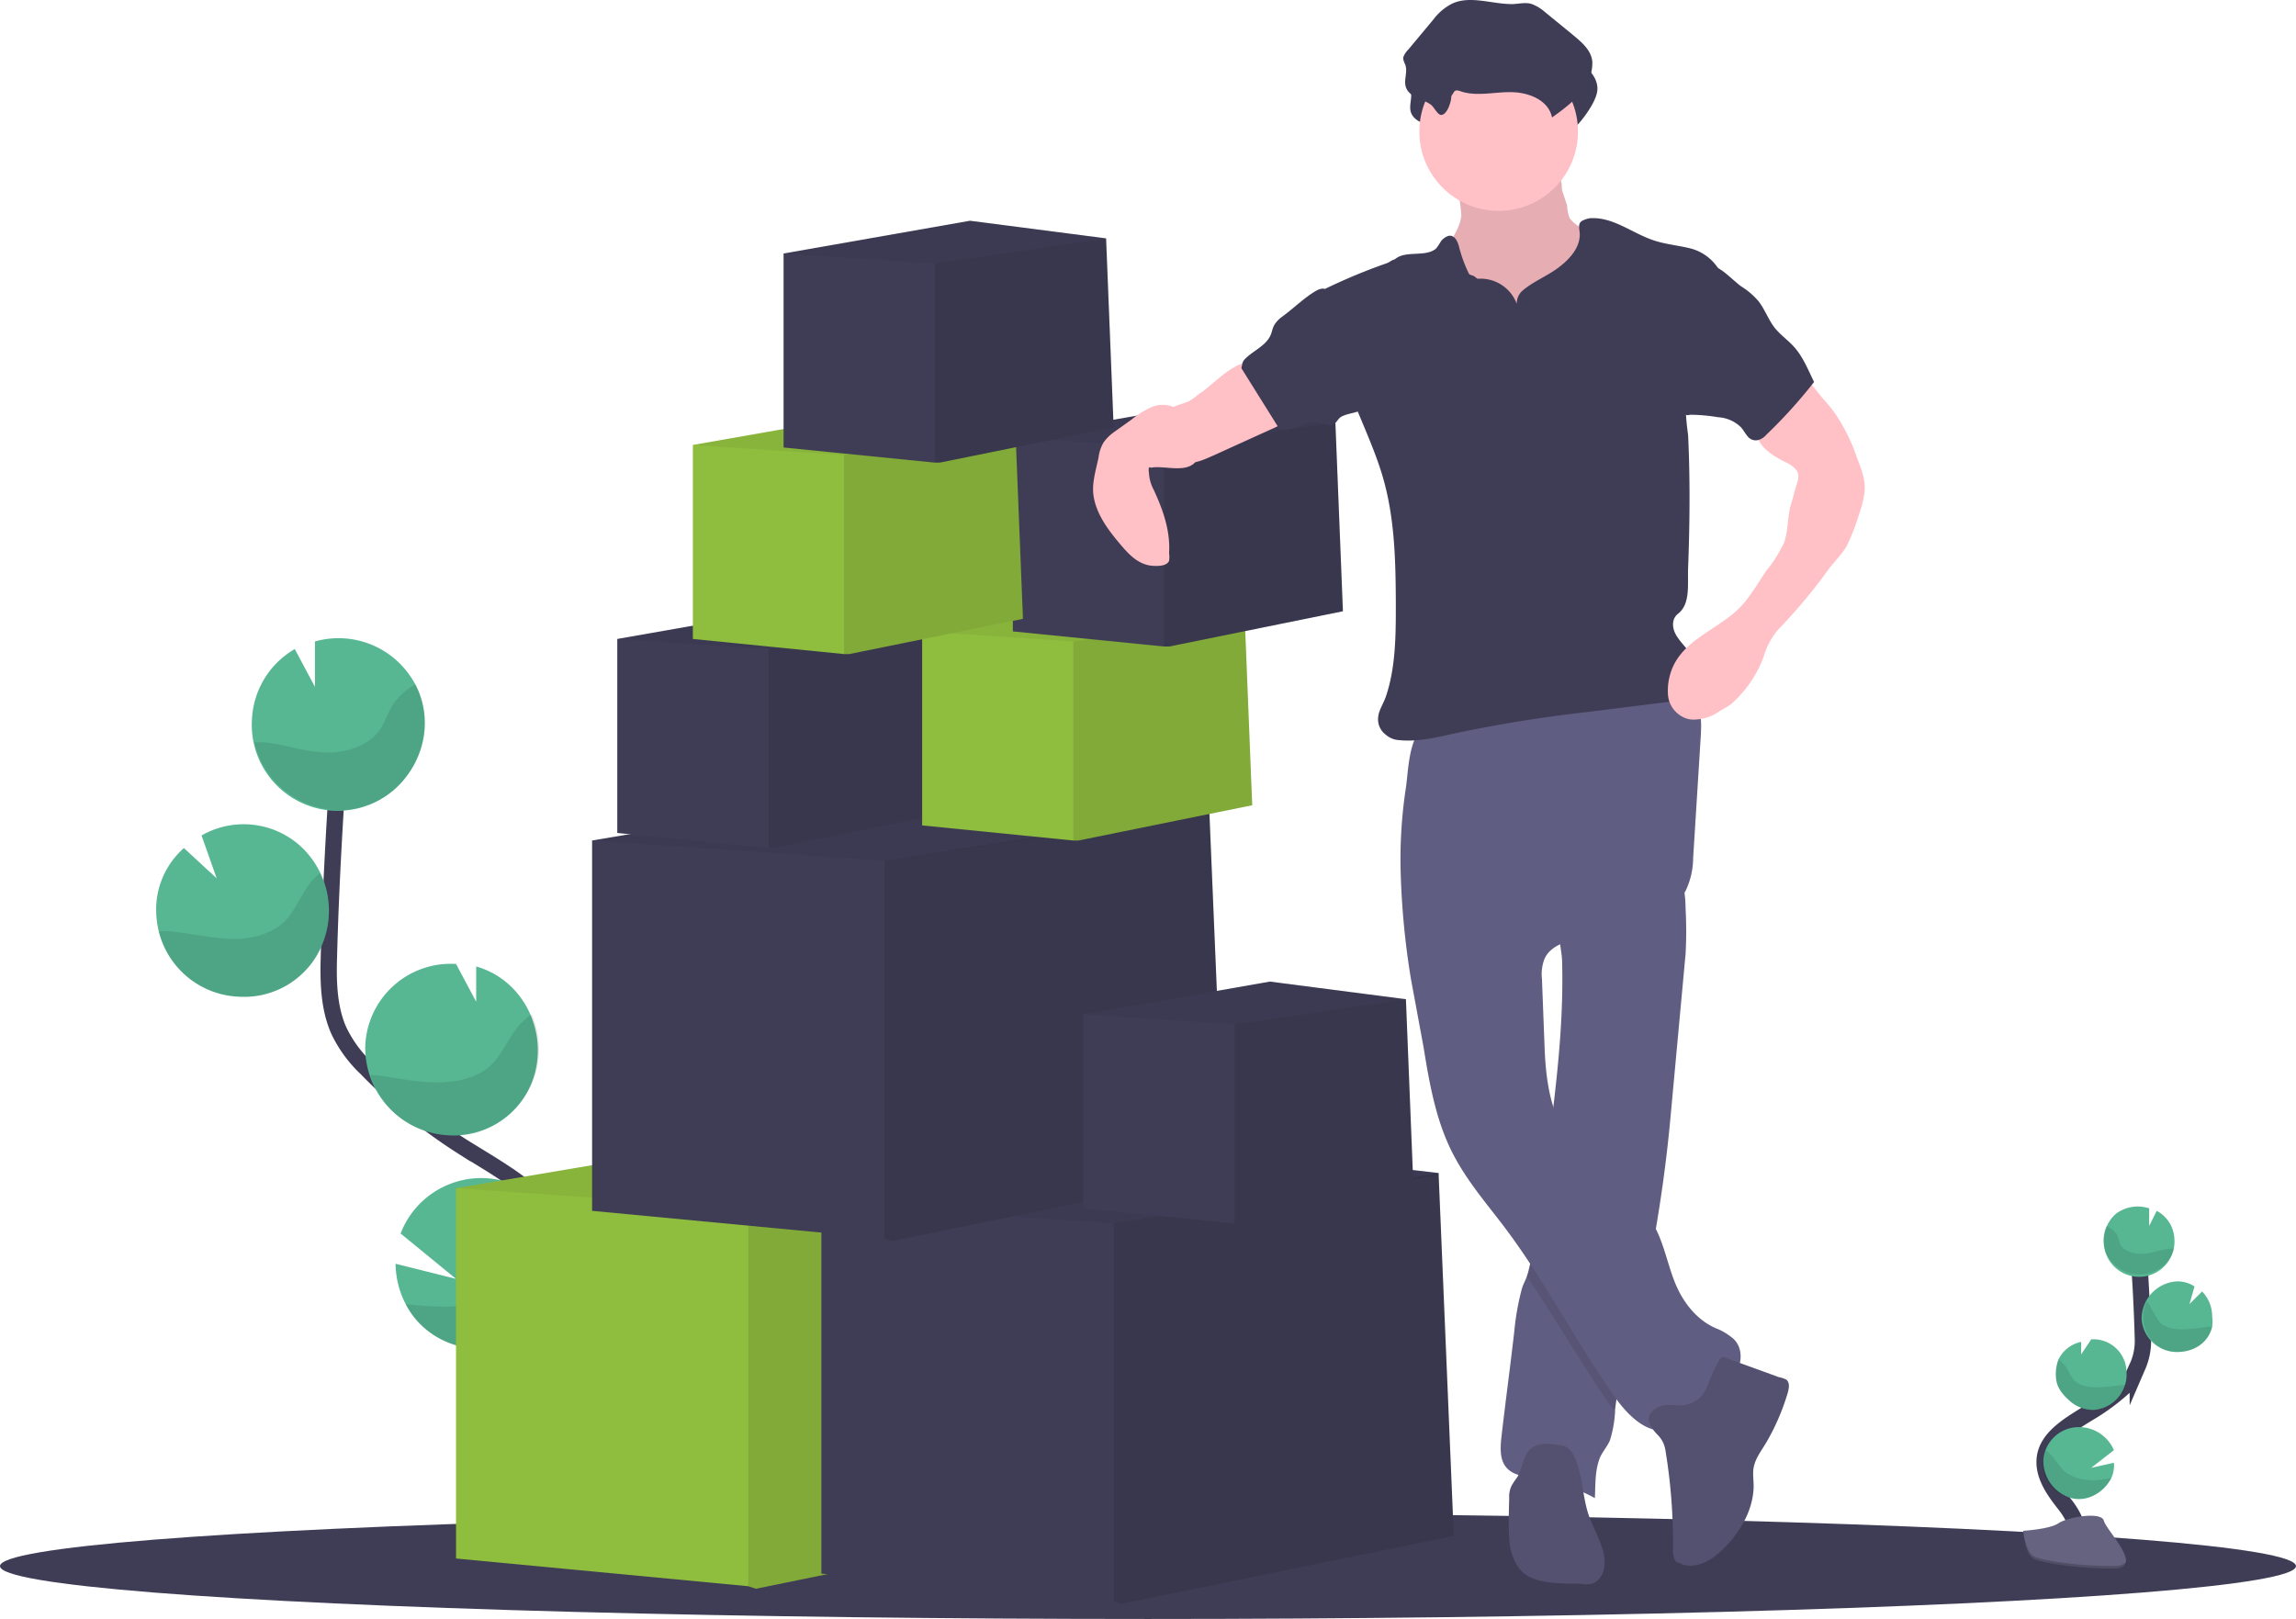 <svg xmlns="http://www.w3.org/2000/svg" width="561.906" height="396.251" viewBox="0 0 561.906 396.251">
  <g id="Gruppe_76" data-name="Gruppe 76" transform="translate(369.696 -1404.837)">
    <g id="Gruppe_51" data-name="Gruppe 51" transform="translate(-369.696 1404.837)">
      <ellipse id="Ellipse_48" data-name="Ellipse 48" cx="280.953" cy="12.941" rx="280.953" ry="12.941" transform="translate(0 370.369)" fill="#3f3d56"/>
      <path id="Pfad_345" data-name="Pfad 345" d="M943.617,726.692c1.85-3.4-.074-7.449-2.466-10.482s-4.995-6.6-4.933-10.482c.086-5.55,5.772-8.774,10.482-11.716a52.534,52.534,0,0,0,9.866-7.4c1.209-1.131,1.722-2.837,2.466-4.316a15.278,15.278,0,0,0,1.233-6.783c-.206-7.917-.658-15.531-1.233-23.431" transform="translate(-435.835 -348.015)" fill="none" stroke="#3f3d56" stroke-miterlimit="10" stroke-width="4"/>
      <path id="Pfad_346" data-name="Pfad 346" d="M976.976,645.718a8.165,8.165,0,0,0-4.316-6.783l-1.85,3.7v-4.316a8.981,8.981,0,0,0-8.016,1.233,8.784,8.784,0,0,0-3.083,7.4,8.655,8.655,0,1,0,17.265-1.233Z" transform="translate(-444.837 -342.576)" fill="#57b793"/>
      <path id="Pfad_347" data-name="Pfad 347" d="M952.359,737.855c-1.868,3.628-5.931,6.011-9.866,4.933a9.5,9.5,0,0,1-6.783-9.249,8.681,8.681,0,0,1,7.4-8.016,9.274,9.274,0,0,1,9.866,5.549l-5.55,4.316,5.55-1.233A7.38,7.38,0,0,1,952.359,737.855Z" transform="translate(-435.636 -376.135)" fill="#57b793"/>
      <path id="Pfad_348" data-name="Pfad 348" d="M949.957,707.841a8.681,8.681,0,0,1-6.166-2.466c-1.7-1.547-2.983-3.256-3.083-5.55a10.048,10.048,0,0,1,.616-4.316,8.006,8.006,0,0,1,5.55-4.316v3.083l2.466-3.7h0a8.109,8.109,0,0,1,8.633,8.016A8.654,8.654,0,0,1,949.957,707.841Z" transform="translate(-437.55 -362.769)" fill="#57b793"/>
      <path id="Pfad_349" data-name="Pfad 349" d="M983.963,684.842a8.665,8.665,0,0,1-9.249-8.016,9.171,9.171,0,0,1,8.633-9.249,7.634,7.634,0,0,1,4.316,1.233l-1.233,4.316,3.083-3.083a8.753,8.753,0,0,1,2.467,6.166,9.029,9.029,0,0,1,0,2.466C991.092,682.433,987.819,684.669,983.963,684.842Z" transform="translate(-450.59 -353.952)" fill="#57b793"/>
      <path id="Pfad_350" data-name="Pfad 350" d="M975.651,651.131c-2,.222-4.162,1.11-6.166,1.233s-4.279-.29-5.55-1.85c-.684-.839-.654-2.171-1.233-3.083a6.581,6.581,0,0,0-2.467-1.85,7.9,7.9,0,0,0,1.233,8.632,8.908,8.908,0,0,0,15.415-3.083C976.551,651.144,975.972,651.1,975.651,651.131Z" transform="translate(-444.745 -345.523)" opacity="0.1"/>
      <path id="Pfad_351" data-name="Pfad 351" d="M984.214,687.914a8.161,8.161,0,0,1-7.4-3.7,8.879,8.879,0,0,1-.617-8.633c.687.464.772,1.161,1.233,1.85a32.311,32.311,0,0,0,1.85,3.083c1.344,1.585,4.076,1.949,6.166,1.85s4.1-.425,6.166-.617c.284,0,.327.006.617,0C991.35,685.5,988.067,687.732,984.214,687.914Z" transform="translate(-450.842 -357.025)" opacity="0.1"/>
      <path id="Pfad_352" data-name="Pfad 352" d="M949.957,710.914a8.681,8.681,0,0,1-6.166-2.466c-1.7-1.547-2.983-3.256-3.083-5.55a10.048,10.048,0,0,1,.616-4.316,7.463,7.463,0,0,1,1.85,1.85c.672.95,1.091,2.208,1.85,3.083,1.461,1.628,3.953,1.905,6.166,1.85s4.649-.456,6.783-.617A8.915,8.915,0,0,1,949.957,710.914Z" transform="translate(-437.55 -365.842)" opacity="0.1"/>
      <path id="Pfad_353" data-name="Pfad 353" d="M952.274,741.365a8.959,8.959,0,0,1-11.716,4.316,8.264,8.264,0,0,1-4.316-11.1,9.491,9.491,0,0,1,1.85,1.85,35.99,35.99,0,0,0,2.466,3.083c1.77,1.733,4.859,2.417,7.4,2.466A36.58,36.58,0,0,0,952.274,741.365Z" transform="translate(-435.55 -379.644)" opacity="0.1"/>
      <path id="Pfad_354" data-name="Pfad 354" d="M927.719,764.285s6.573-.382,8.633-1.85,10.563-2.972,11.1-.617,10.18,11.679,2.466,11.716-17.678-1.233-19.732-2.467S927.719,764.285,927.719,764.285Z" transform="translate(-432.577 -389.616)" fill="#656380"/>
      <path id="Pfad_355" data-name="Pfad 355" d="M949.917,775.214c-7.708.062-17.678-1.233-19.732-2.466-1.56-.95-2.263-4.588-2.467-6.166h0s.432,5.506,2.467,6.783,12.018,2.516,19.732,2.467c2.226,0,3.126-.678,3.083-1.85C952.71,774.678,951.576,775.2,949.917,775.214Z" transform="translate(-432.577 -391.913)" opacity="0.2"/>
      <path id="Pfad_356" data-name="Pfad 356" d="M294.66,628.6c-4.477-8.287.962-18.511,6.783-25.9s13.1-15.249,12.949-24.665c-.222-13.529-15.045-21.193-26.514-28.364a129.166,129.166,0,0,1-23.431-19.115,31.144,31.144,0,0,1-6.783-9.249c-2.368-5.291-2.621-11.469-2.466-17.265.493-19.321,1.669-38.715,3.083-57.962" transform="translate(-174.728 -269.038)" fill="none" stroke="#3f3d56" stroke-miterlimit="10" stroke-width="4"/>
      <path id="Pfad_357" data-name="Pfad 357" d="M224.7,432.179a21.044,21.044,0,0,1,10.482-17.265l4.933,9.249v-11.1a21.229,21.229,0,0,1,23.431,8.633c5.152,7.6,4.435,17.445-1.233,24.665A21.035,21.035,0,0,1,224.7,432.179Z" transform="translate(-163.042 -256.06)" fill="#57b793"/>
      <path id="Pfad_358" data-name="Pfad 358" d="M284.185,657.412c4.362,8.5,14.094,12.506,23.431,10.482s16.2-9.572,16.649-19.115a21.612,21.612,0,0,0-1.85-8.633,21.133,21.133,0,0,0-39.463,0l13.565,11.1-14.8-3.7A22.007,22.007,0,0,0,284.185,657.412Z" transform="translate(-184.91 -338.239)" fill="#57b793"/>
      <path id="Pfad_359" data-name="Pfad 359" d="M290.053,583.5a20.521,20.521,0,0,0,21.582-17.265c1.711-10.583-4.481-21.139-14.8-24.048v8.633l-4.933-9.249h0A20.931,20.931,0,0,0,269.7,561.3,21.43,21.43,0,0,0,290.053,583.5Z" transform="translate(-180.295 -305.636)" fill="#57b793"/>
      <path id="Pfad_360" data-name="Pfad 360" d="M207.054,528.339A20.627,20.627,0,0,0,227.4,515.391a21.507,21.507,0,0,0-5.549-24.048,20.713,20.713,0,0,0-24.048-2.466l3.7,10.482-8.016-7.4a20.079,20.079,0,0,0-6.783,14.182,23.21,23.21,0,0,0,.617,6.166A21.07,21.07,0,0,0,207.054,528.339Z" transform="translate(-148.476 -284.393)" fill="#57b793"/>
      <path id="Pfad_361" data-name="Pfad 361" d="M228.185,444.764c4.871.536,9.3,2.164,14.182,2.466s10.476-1.135,13.566-4.933c1.665-2.047,2.294-4.551,3.7-6.783a15.5,15.5,0,0,1,5.55-4.933,21.706,21.706,0,0,1-2.467,22.815,20.474,20.474,0,0,1-20.965,7.4,21.227,21.227,0,0,1-16.032-16.032C226.539,444.8,227.4,444.678,228.185,444.764Z" transform="translate(-163.441 -263.095)" opacity="0.1"/>
      <path id="Pfad_362" data-name="Pfad 362" d="M207.45,535.8a20.942,20.942,0,0,0,18.5-9.249,21.552,21.552,0,0,0,1.233-20.965,14.065,14.065,0,0,0-3.7,4.316c-1.5,2.269-2.547,4.7-4.316,6.783-3.287,3.86-9.089,5.161-14.182,4.933s-9.73-1.387-14.8-1.85c-.7-.062-1.757.019-2.466,0A21.1,21.1,0,0,0,207.45,535.8Z" transform="translate(-148.872 -291.849)" opacity="0.1"/>
      <path id="Pfad_363" data-name="Pfad 363" d="M290.834,591.179a21.274,21.274,0,0,0,18.5-9.249,20.8,20.8,0,0,0,1.85-20.348,16.516,16.516,0,0,0-4.316,4.316c-1.64,2.312-3.015,5.266-4.933,7.4-3.558,3.965-9.4,5.062-14.8,4.933-5.223-.111-10.223-1.449-15.415-1.85A20.992,20.992,0,0,0,290.834,591.179Z" transform="translate(-181.076 -313.319)" opacity="0.1"/>
      <path id="Pfad_364" data-name="Pfad 364" d="M285.719,665.847c4.362,8.5,14.094,12.506,23.431,10.482s16.2-9.572,16.649-19.115a21.614,21.614,0,0,0-1.85-8.633,17.8,17.8,0,0,0-4.316,3.7c-2,2.466-3.231,5.735-5.55,8.016-4.316,4.23-11.685,5.981-17.882,6.166A86.826,86.826,0,0,1,285.719,665.847Z" transform="translate(-186.444 -346.673)" opacity="0.1"/>
      <path id="Pfad_365" data-name="Pfad 365" d="M335.279,604.594l-81.393,16.649-1.85-.617-71.527-6.783V523.2l87.559-14.8,63.511,7.4h0v.617Z" transform="translate(-68.901 -232.391)" fill="#8fbd3e"/>
      <path id="Pfad_366" data-name="Pfad 366" d="M379.752,609.194l-81.393,16.649-1.85-.617V532.734L376.052,520.4Z" transform="translate(-113.374 -236.992)" opacity="0.1"/>
      <path id="Pfad_367" data-name="Pfad 367" d="M331.579,516.418h0l-79.543,11.716L180.509,523.2l87.559-14.8,63.511,7.4h0Z" transform="translate(-68.901 -232.391)" opacity="0.05"/>
      <path id="Pfad_368" data-name="Pfad 368" d="M480.279,610.594l-81.393,16.649-1.85-.617-71.527-6.783V529.2l87.559-14.8,63.511,7.4h0v.617Z" transform="translate(-124.492 -234.691)" fill="#3f3d56"/>
      <path id="Pfad_369" data-name="Pfad 369" d="M524.752,615.194l-81.393,16.649-1.85-.617V538.734L521.052,526.4Z" transform="translate(-168.965 -239.292)" opacity="0.1"/>
      <path id="Pfad_370" data-name="Pfad 370" d="M476.579,522.418h0l-79.543,11.716L325.509,529.2l87.559-14.8,63.511,7.4h0Z" transform="translate(-124.492 -234.691)" opacity="0.05"/>
      <path id="Pfad_371" data-name="Pfad 371" d="M389.279,466.594l-81.393,16.649-1.85-.617-71.527-6.783V385.2l87.559-14.8,63.511,7.4h0v.617Z" transform="translate(-89.604 -179.484)" fill="#3f3d56"/>
      <path id="Pfad_372" data-name="Pfad 372" d="M433.752,471.194l-81.393,16.649-1.85-.617V394.734L430.052,382.4Z" transform="translate(-134.077 -184.085)" opacity="0.1"/>
      <path id="Pfad_373" data-name="Pfad 373" d="M385.58,378.418h0l-79.543,11.716L234.509,385.2l87.559-14.8,63.511,7.4h0Z" transform="translate(-89.604 -179.484)" opacity="0.05"/>
      <path id="Pfad_374" data-name="Pfad 374" d="M510.285,500.964,467.739,509.6h-1.233l-37-3.7V458.418l45.63-8.016,33.3,4.316h0Z" transform="translate(-164.364 -210.155)" fill="#3f3d56"/>
      <path id="Pfad_375" data-name="Pfad 375" d="M533.288,503.648l-42.546,8.633h-1.233V463.568l41.93-6.166Z" transform="translate(-187.367 -212.838)" opacity="0.1"/>
      <path id="Pfad_376" data-name="Pfad 376" d="M508.436,454.718h0l-41.93,6.166-37-2.466,45.63-8.016,33.3,4.316Z" transform="translate(-164.364 -210.155)" opacity="0.05"/>
      <path id="Pfad_377" data-name="Pfad 377" d="M325.285,351.964,282.739,360.6h-1.233l-37-3.7V309.418l45.63-8.016,33.3,4.316h0Z" transform="translate(-93.438 -153.03)" fill="#3f3d56"/>
      <path id="Pfad_378" data-name="Pfad 378" d="M348.288,354.648l-42.546,8.633h-1.233V314.568l41.93-6.166Z" transform="translate(-116.441 -155.714)" opacity="0.1"/>
      <path id="Pfad_379" data-name="Pfad 379" d="M323.436,305.718h0l-41.93,6.166-37-2.466,45.63-8.016,33.3,4.316Z" transform="translate(-93.438 -153.03)" opacity="0.05"/>
      <path id="Pfad_380" data-name="Pfad 380" d="M446.285,348.964,403.739,357.6h-1.233l-37-3.7V306.418l45.629-8.016,33.3,4.316h0Z" transform="translate(-139.828 -151.88)" fill="#8fbd3e"/>
      <path id="Pfad_381" data-name="Pfad 381" d="M469.288,351.648l-42.546,8.633h-1.233V311.568l41.93-6.166Z" transform="translate(-162.831 -154.564)" opacity="0.1"/>
      <path id="Pfad_382" data-name="Pfad 382" d="M444.436,302.718h0l-41.93,6.166-37-2.466,45.629-8.016,33.3,4.316Z" transform="translate(-139.828 -151.88)" opacity="0.05"/>
      <path id="Pfad_383" data-name="Pfad 383" d="M482.285,271.964,439.739,280.6h-1.233l-37-3.7V229.418l45.63-8.016,33.3,4.316h0Z" transform="translate(-153.629 -122.36)" fill="#3f3d56"/>
      <path id="Pfad_384" data-name="Pfad 384" d="M505.288,274.648l-42.546,8.633h-1.233V234.568l41.93-6.166Z" transform="translate(-176.633 -125.043)" opacity="0.1"/>
      <path id="Pfad_385" data-name="Pfad 385" d="M480.435,225.718h0l-41.93,6.166-37-2.466,45.63-8.016,33.3,4.316Z" transform="translate(-153.629 -122.36)" opacity="0.05"/>
      <path id="Pfad_386" data-name="Pfad 386" d="M701.362,236.752c-.45,4.008-3.8,7.239-4.933,11.1-1.7,5.827,1.5,12.086,5.549,16.649a36.174,36.174,0,0,0,25.281,12.332,11.528,11.528,0,0,0,4.316-.617,9.423,9.423,0,0,0,3.083-2.466,19.691,19.691,0,0,0,5.55-11.1c.647-4.261.253-8.651,0-12.949a10.279,10.279,0,0,0-.617-3.083,4.7,4.7,0,0,0-1.233-1.85,38.974,38.974,0,0,0-7.4-4.933,8.747,8.747,0,0,1-3.083-2.466,8.853,8.853,0,0,1-.617-3.083l-1.233-3.7c-.141-1.166.01-2.089-.617-3.083-1.4-1.887-4.433-2.374-6.783-2.466l-8.633-.617c-2.682-.1-6.012-.53-8.633,0-2.467.487-1.677,2.886-1.233,4.933A33.338,33.338,0,0,1,701.362,236.752Z" transform="translate(-343.725 -183.956)" fill="#ffc0c6"/>
      <path id="Pfad_387" data-name="Pfad 387" d="M701.362,236.752c-.45,4.008-3.8,7.239-4.933,11.1-1.7,5.827,1.5,12.086,5.549,16.649a36.174,36.174,0,0,0,25.281,12.332,11.528,11.528,0,0,0,4.316-.617,9.423,9.423,0,0,0,3.083-2.466,19.691,19.691,0,0,0,5.55-11.1c.647-4.261.253-8.651,0-12.949a10.279,10.279,0,0,0-.617-3.083,4.7,4.7,0,0,0-1.233-1.85,38.974,38.974,0,0,0-7.4-4.933,8.747,8.747,0,0,1-3.083-2.466,8.853,8.853,0,0,1-.617-3.083l-1.233-3.7c-.141-1.166.01-2.089-.617-3.083-1.4-1.887-4.433-2.374-6.783-2.466l-8.633-.617c-2.682-.1-6.012-.53-8.633,0-2.467.487-1.677,2.886-1.233,4.933A33.338,33.338,0,0,1,701.362,236.752Z" transform="translate(-343.725 -183.956)" opacity="0.1"/>
      <path id="Pfad_388" data-name="Pfad 388" d="M765.587,525.2l-3.7,40.08c-.956,10.532-2.442,21.051-4.316,31.447-.617,3.583-.95,6.949-1.85,10.483-2.5,9.81-6.228,19.541-7.4,29.6-.037.29.031.352,0,.617a28.378,28.378,0,0,1-1.233,6.783c-.617,1.535-1.831,2.8-2.466,4.316-1.233,3.034-1.079,6.579-1.233,9.866a44,44,0,0,0-14.8-4.933c-2.466-.364-5.149-.617-6.783-2.466-1.85-2.01-1.542-5.315-1.233-8.016.97-8.386,2.121-16.9,3.083-25.281a63.209,63.209,0,0,1,1.85-10.482c.333-1.165.826-1.936,1.233-3.083.561-1.578.808-3.311,1.233-4.933a59.083,59.083,0,0,0,1.233-8.016c.993-8.435,2.651-16.852,3.7-25.281v-.617c1.573-12.776,2.812-25.361,2.467-38.23-.049-1.905-.493-3.638-.617-5.55-.173-2.768-.425-4.433,1.85-6.166,2.534-1.911,5.735-3.065,8.633-4.316,1.56-.678,18.739-6.894,19.115-5.549a32.482,32.482,0,0,1,1.233,8.633A101.077,101.077,0,0,1,765.587,525.2Z" transform="translate(-353.071 -291.731)" fill="#605d82"/>
      <path id="Pfad_389" data-name="Pfad 389" d="M761.549,634.029c-.616,3.583-.95,6.949-1.85,10.483-2.5,9.81-6.228,19.54-7.4,29.6-.037.29.031.351,0,.617-7.658-10.939-14.108-22.241-21.581-33.3.561-1.578.808-3.311,1.233-4.933a58.26,58.26,0,0,0,1.233-8.016c.993-8.435,2.651-16.852,3.7-25.281v-.617a29.556,29.556,0,0,0,1.85,5.549c5.019,10.2,16.982,14.9,22.815,24.665C761.743,633.1,761.385,633.729,761.549,634.029Z" transform="translate(-357.05 -329.038)" opacity="0.1"/>
      <path id="Pfad_390" data-name="Pfad 390" d="M680.682,476.893a193.614,193.614,0,0,0,2.467,24.665l3.083,16.649c1.474,9.126,3.083,18.344,7.4,26.514,3.231,6.117,7.5,11.167,11.716,16.649,10.347,13.479,17.937,28.673,27.748,42.546,2.855,4.033,7.467,8.861,12.332,8.016,3.194-.549,5.513-3.5,8.016-5.55,2.96-2.417,6.3-4.366,8.633-7.4s2.54-7.708-.617-9.866a14.4,14.4,0,0,0-3.083-1.85c-4.89-1.85-8.472-6.265-10.482-11.1s-2.867-10.3-5.55-14.8c-5.833-9.761-17.8-14.46-22.815-24.665-2.812-5.71-3.49-12.782-3.7-19.115l-.617-16.032a10.5,10.5,0,0,1,.617-4.933c1.918-4.316,8.25-5,12.949-5.55a40.57,40.57,0,0,0,14.8-4.933,16.063,16.063,0,0,0,6.783-6.166,18.862,18.862,0,0,0,1.85-8.016l1.85-29.6c.142-2.528.265-5.032-.617-7.4-2.238-5.957-10.291-7.683-16.649-7.4-11.827.53-22.741,5.809-33.914,9.249a77.925,77.925,0,0,1-8.016,1.85c-2.466.5-5.648.432-8.016,1.233-4.242,1.431-4.335,10.951-4.933,14.8A116.516,116.516,0,0,0,680.682,476.893Z" transform="translate(-337.844 -261.927)" fill="#605d82"/>
      <path id="Pfad_391" data-name="Pfad 391" d="M781.344,716.686a6.729,6.729,0,0,1,1.85,3.7,139.783,139.783,0,0,1,1.85,24.665,5.109,5.109,0,0,0,.617,2.466c.3.4.774.416,1.233.617,3.015,1.437,6.733-.265,9.249-2.466,4.655-4.076,8.367-9.847,8.632-16.032.068-1.591-.277-3.361,0-4.933.407-2.331,1.887-4.131,3.083-6.166a55.209,55.209,0,0,0,4.933-11.1c.456-1.443,1.135-3.311,0-4.316a6.679,6.679,0,0,0-1.85-.617l-13.565-4.933c-1.184-.438-3.854,7.19-4.316,8.016a6.941,6.941,0,0,1-4.933,3.7c-2.288.469-4.6-.549-6.783.617C777.644,711.87,779.253,714.583,781.344,716.686Z" transform="translate(-375.611 -365.448)" fill="#535070"/>
      <path id="Pfad_392" data-name="Pfad 392" d="M739.061,734.236A4.541,4.541,0,0,0,737.828,733a3.64,3.64,0,0,0-1.85-.617c-2.59-.444-5.6-.7-7.4,1.233-1.677,1.807-1.683,4.748-3.083,6.783a19.279,19.279,0,0,0-1.233,1.85,6.044,6.044,0,0,0-.617,3.083c-.074,3.139-.222,6.733,0,9.866a13.2,13.2,0,0,0,2.466,7.4c2.639,3.305,7.5,3.49,11.716,3.7h3.083a8.175,8.175,0,0,0,3.083,0,4.345,4.345,0,0,0,2.466-2.467c1.782-4.427-1.344-9.126-3.083-13.565C741.374,745.157,741.818,739.064,739.061,734.236Z" transform="translate(-354.293 -378.682)" fill="#535070"/>
      <path id="Pfad_393" data-name="Pfad 393" d="M695.416,192.391a2.42,2.42,0,0,1,0-1.233c.5-.882,2.1-.839,3.083-.617,3.965,1,8.244.382,12.332.617s8.429,2.158,9.249,6.166a27.876,27.876,0,0,0,7.4-7.4c1.135-1.7,2.621-4.131,2.466-6.166-.222-2.935-2.682-4.921-4.933-6.783l-6.783-5.55a10.23,10.23,0,0,0-3.083-1.85,15.273,15.273,0,0,0-4.933-.617c-4.933,0-10.4-2.251-14.8,0-1.85.943-2.984,2.738-4.316,4.316l-6.166,7.4c-.459.457-1.053.611-1.233,1.233-.173.876.456,2.2.617,3.083.284,1.6-.53,3.391,0,4.933.882,2.553,4.267,2.849,6.166,4.316.7.543,1.622,2.491,2.466,2.466C694.435,196.677,695.373,193.575,695.416,192.391Z" transform="translate(-339.012 -162.41)" fill="#3f3d56"/>
      <circle id="Ellipse_49" data-name="Ellipse 49" cx="19.411" cy="19.411" r="19.411" transform="translate(347.36 12.792)" fill="#ffc0c6"/>
      <path id="Pfad_394" data-name="Pfad 394" d="M697.581,266.53a9.442,9.442,0,0,0-9.249-6.166c-.572.109-.707-.367-1.233-.617-.3-.228-1.074-.277-1.233-.617a33.907,33.907,0,0,1-2.466-6.783c-.308-1.03-.808-2.2-1.85-2.466-.839-.216-1.905.573-2.467,1.233a15.91,15.91,0,0,1-1.233,1.85c-2.466,2.183-7.282.462-9.866,2.466-.425.327-.777.314-1.233.617a4.443,4.443,0,0,1-1.233.617,140.428,140.428,0,0,0-14.8,6.166c1.727,10.384,3.971,20.5,8.016,30.214,1.924,4.625,4.008,9.416,5.549,14.182,3.416,10.563,3.657,21.575,3.7,32.681,0,7.6,0,15.625-2.466,22.815-.555,1.628-1.7,3.243-1.85,4.933a4.68,4.68,0,0,0,1.85,4.316,5.562,5.562,0,0,0,2.466,1.233c4.261.617,8.756-.259,12.949-1.233a338.491,338.491,0,0,1,33.914-5.549l19.732-2.466a10.168,10.168,0,0,0,3.7-1.233c3.509-1.918,4.033-7.128,1.85-10.482-1.042-1.609-2.818-3.231-3.7-4.933s-.894-3.755.617-4.933c3.083-2.4,2.318-7.2,2.466-11.1.411-10.9.522-21.8,0-32.681a64.607,64.607,0,0,1-.617-6.783c.216-3.835,1.517-7.369,2.466-11.1l5.549-22.815a11.5,11.5,0,0,0-6.783-4.933c-2.756-.691-5.913-1.005-8.633-1.85-5.55-1.726-10.217-5.956-16.032-5.55a6.633,6.633,0,0,0-1.85.617c-1.307.746-.536,2.2-.617,3.7-.185,3.336-2.849,6.061-5.549,8.016s-6.148,3.324-8.633,5.55A4.167,4.167,0,0,0,697.581,266.53Z" transform="translate(-326.379 -192.152)" fill="#3f3d56"/>
      <path id="Pfad_395" data-name="Pfad 395" d="M595.321,310.214c-1.286.836-2.272,1.9-3.7,2.466-1.357.536-3.206.913-4.316,1.85-.549.477-.881.6-1.233,1.233a8.245,8.245,0,0,0,0,8.016,7.7,7.7,0,0,0,6.783,3.7c1.782-.093,3.915-1.141,5.549-1.85l13.566-6.166c2.319-1.005,4.452-2.035,5.549-4.316.126-.214.655-.372.617-.617a1.259,1.259,0,0,0-.617-.617,30.4,30.4,0,0,1-8.016-7.4c-.561-.765-1.653-2.621-2.466-3.083C604.139,301.822,597.646,308.71,595.321,310.214Z" transform="translate(-301.196 -214.255)" fill="#ffc0c6"/>
      <path id="Pfad_396" data-name="Pfad 396" d="M819.373,306.582l4.933,6.166c1.085,1.233,2.1,2.368,3.083,3.7a44.734,44.734,0,0,1,5.55,11.1c1.1,2.88,2.232,5.574,1.85,8.633a25.419,25.419,0,0,1-1.233,4.933,52.233,52.233,0,0,1-3.083,8.016c-1.137,2.018-2.9,3.721-4.316,5.55a132.5,132.5,0,0,1-12.332,14.8,17.4,17.4,0,0,0-3.7,6.783,28.412,28.412,0,0,1-7.4,11.1c-1.025,1.084-2.474,1.615-3.7,2.466a11.07,11.07,0,0,1-6.166,1.85,5.5,5.5,0,0,1-2.466-.617,6.663,6.663,0,0,1-3.7-5.55,14.441,14.441,0,0,1,1.233-6.783c2.9-6.419,10.156-8.879,15.415-13.566,3.083-2.744,5.068-6.456,7.4-9.866a34.308,34.308,0,0,0,4.316-6.783c1.171-3.139.82-6.684,1.85-9.866.432-1.35.8-2.978,1.233-4.316s.82-2.547,0-3.7a6.941,6.941,0,0,0-2.466-1.85c-3.36-1.7-6.758-3.681-7.4-7.4a8.92,8.92,0,0,1,1.233-6.166,23.811,23.811,0,0,1,4.316-4.316C815.285,309.578,817.9,307.852,819.373,306.582Z" transform="translate(-378.493 -215.556)" fill="#ffc0c6"/>
      <path id="Pfad_397" data-name="Pfad 397" d="M582.087,324.542a8.637,8.637,0,0,0-3.7-4.316,7,7,0,0,0-5.549,0,22.087,22.087,0,0,0-4.933,3.083l-4.316,3.083a10.541,10.541,0,0,0-2.466,2.466,9.757,9.757,0,0,0-1.233,3.7c-.617,3-1.665,6.209-1.233,9.249.691,4.933,4.144,9.2,7.4,12.949,2.035,2.331,4.3,4.212,7.4,4.316,1.338.043,3.145-.018,3.7-1.233a6.117,6.117,0,0,0,0-1.85c.333-5.476-1.418-10.427-3.7-15.415a10.066,10.066,0,0,1-1.233-4.316,3.239,3.239,0,0,1,0-1.233c.2-.205.335.03.617,0,3.126-.617,8.91,1.622,11.1-1.85C585.355,330.881,583.1,326.583,582.087,324.542Z" transform="translate(-291.045 -220.567)" fill="#ffc0c6"/>
      <path id="Pfad_398" data-name="Pfad 398" d="M693.416,182.775c-.039-.449.448-.815.617-1.233.5-.888,1.48-.222,2.466,0,3.965,1,8.244-.234,12.332,0s8.423,2.158,9.249,6.166c2.963-2.1,5.993-4.381,8.016-7.4a10.636,10.636,0,0,0,1.85-6.166c-.222-2.935-2.688-4.927-4.933-6.783l-6.783-5.55a10.228,10.228,0,0,0-3.083-1.85c-1.572-.536-3.28,0-4.933,0-4.933,0-10.4-2.251-14.8,0a13.3,13.3,0,0,0-4.316,3.7l-6.166,7.4a5.193,5.193,0,0,0-1.233,1.85c-.173.876.456,1.585.617,2.466.284,1.6-.53,3.4,0,4.933.882,2.559,4.267,2.849,6.166,4.316.7.543,1.622,2.491,2.466,2.466C692.411,187.06,693.36,183.959,693.416,182.775Z" transform="translate(-338.246 -158.96)" fill="#3f3d56"/>
      <path id="Pfad_399" data-name="Pfad 399" d="M627.488,280.343a7.147,7.147,0,0,0-1.85,1.85c-.709,1.079-.623,1.973-1.233,3.083-1.307,2.429-4.261,3.558-6.166,5.55a2.566,2.566,0,0,0-.617,1.233c-.012.542-.342.812,0,1.233l9.249,14.8c3.083.271,6.179-2.109,9.249-1.85,1.141.093,2.6.956,3.7.617.784-.349,1.181-1.311,1.85-1.85,1.85-1.159,4.631-.943,6.166-2.466s1.252-4.088,1.233-6.166a19.616,19.616,0,0,0-.617-4.933c-1.357-5.55-5.352-9.878-8.016-14.8-1.3-2.4-2.189-4.113-4.933-2.466S630.084,278.444,627.488,280.343Z" transform="translate(-313.631 -202.882)" fill="#3f3d56"/>
      <path id="Pfad_400" data-name="Pfad 400" d="M805.926,269.476a18.43,18.43,0,0,1,4.316,3.7c1.4,1.807,2.349,4.316,3.7,6.166s3.453,3.28,4.933,4.933c2.251,2.5,3.441,5.605,4.933,8.633a121.6,121.6,0,0,1-11.716,12.949,4.02,4.02,0,0,1-1.85,1.233,2.515,2.515,0,0,1-2.467-.617c-.666-.691-1.215-1.745-1.85-2.466a8.6,8.6,0,0,0-5.55-2.466,44.159,44.159,0,0,0-6.783-.617c-.467.055-.81.2-1.233,0-.315-.216-.446-.275-.617-.617-2.466-4.242-1.5-9.952-.617-14.8l1.85-11.1a25.308,25.308,0,0,1,1.85-6.166c.765-1.634,2.208-4.193,4.316-3.7S804.144,268.194,805.926,269.476Z" transform="translate(-379.845 -199.415)" fill="#3f3d56"/>
      <path id="Pfad_401" data-name="Pfad 401" d="M355.285,274.964,312.739,283.6h-1.233l-37-3.7V232.418l45.63-8.016,33.3,4.316h0Z" transform="translate(-104.94 -123.51)" fill="#8fbd3e"/>
      <path id="Pfad_402" data-name="Pfad 402" d="M378.288,277.648l-42.546,8.633h-1.233V237.568l41.93-6.166Z" transform="translate(-127.943 -126.193)" opacity="0.1"/>
      <path id="Pfad_403" data-name="Pfad 403" d="M353.436,228.718h0l-41.93,6.166-37-2.466,45.63-8.016,33.3,4.316Z" transform="translate(-104.94 -123.51)" opacity="0.05"/>
      <path id="Pfad_404" data-name="Pfad 404" d="M391.285,198.964,348.739,207.6h-1.233l-37-3.7V156.418l45.629-8.016,33.3,4.316h0Z" transform="translate(-118.741 -94.373)" fill="#3f3d56"/>
      <path id="Pfad_405" data-name="Pfad 405" d="M414.288,201.648l-42.546,8.633h-1.233V161.568l41.93-6.166Z" transform="translate(-141.745 -97.056)" opacity="0.1"/>
      <path id="Pfad_406" data-name="Pfad 406" d="M389.435,152.718h0l-41.93,6.166-37-2.466,45.629-8.016,33.3,4.316Z" transform="translate(-118.741 -94.373)" opacity="0.05"/>
    </g>
  </g>
</svg>
